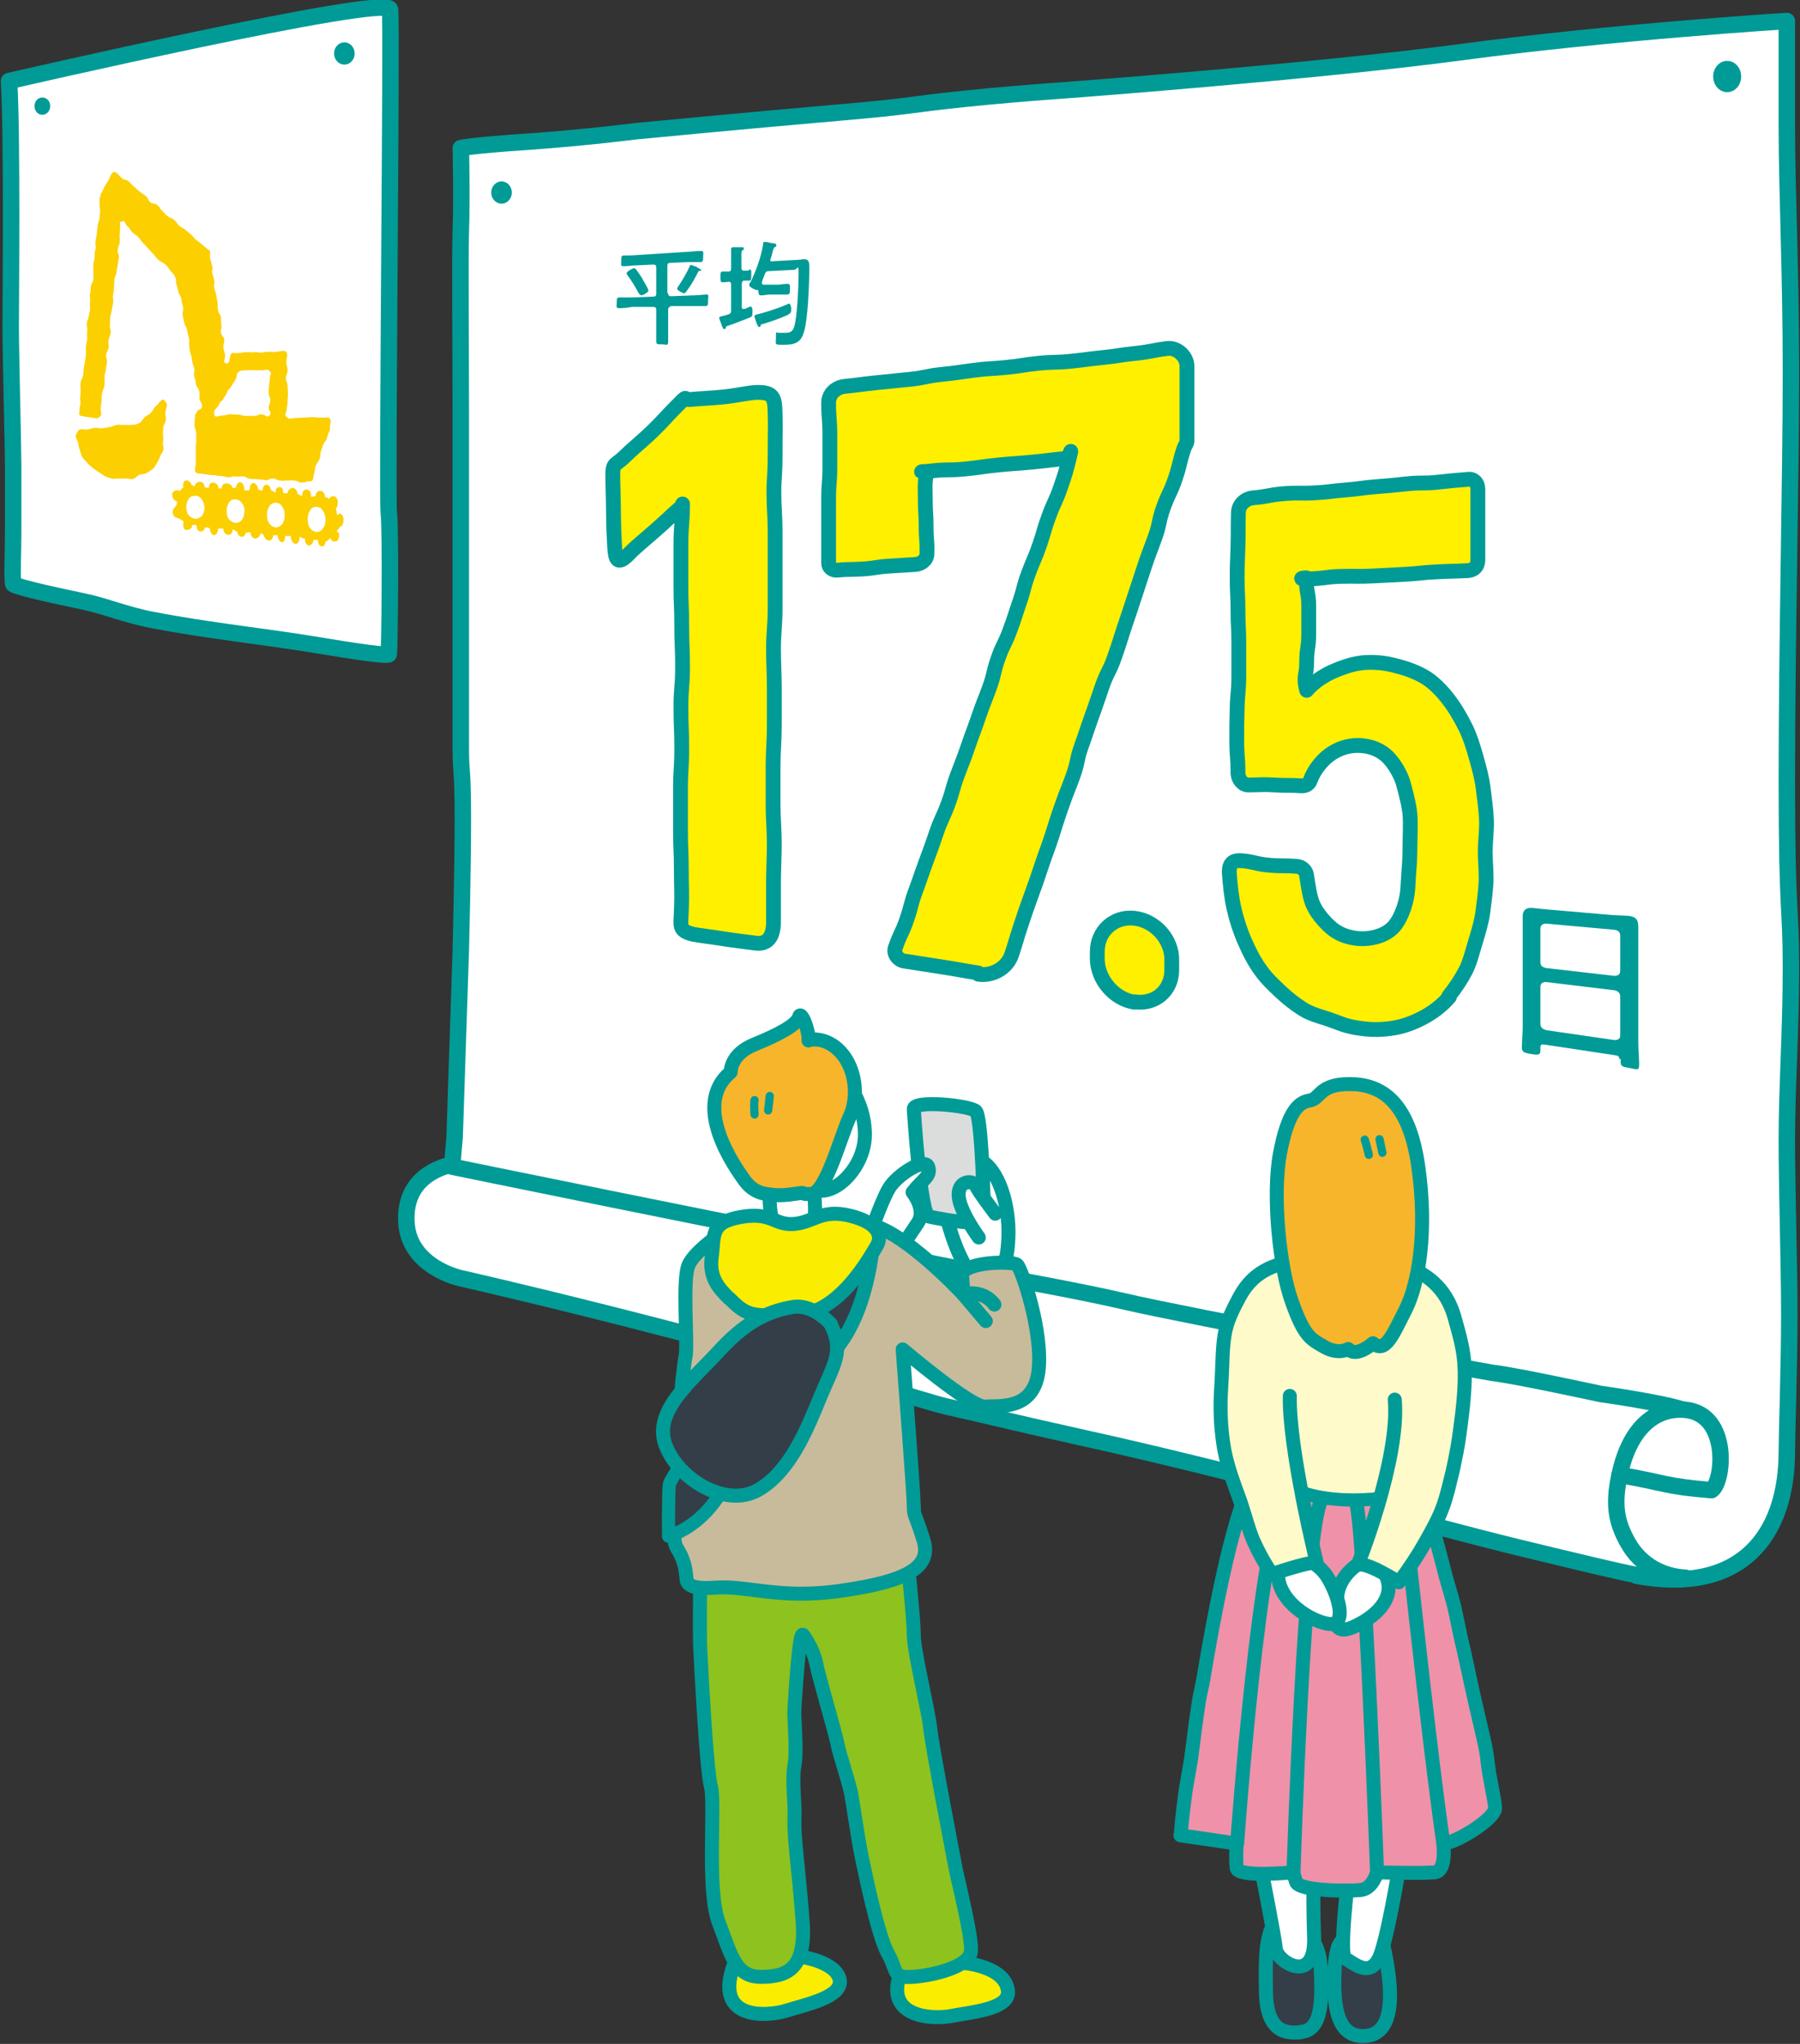 <?xml version="1.0" encoding="UTF-8"?>
<svg xmlns="http://www.w3.org/2000/svg" version="1.1" viewBox="0 0 437.5 496.8">
  <rect x="0" y="0" width="437.5" height="496.8" fill="#333333" stroke="none"/>
  <defs>
    <style>
      .cls-1 {
        fill: #8dc21f;
      }

      .cls-1, .cls-2, .cls-3, .cls-4, .cls-5, .cls-6, .cls-7, .cls-8, .cls-9, .cls-10, .cls-11, .cls-12, .cls-13, .cls-14, .cls-15, .cls-16, .cls-17, .cls-18, .cls-19, .cls-20 {
        stroke: #009b96;
        stroke-linecap: round;
      }

      .cls-1, .cls-2, .cls-3, .cls-4, .cls-5, .cls-6, .cls-7, .cls-8, .cls-9, .cls-10, .cls-11, .cls-12, .cls-14, .cls-15, .cls-16, .cls-17, .cls-19, .cls-20 {
        stroke-linejoin: round;
      }

      .cls-1, .cls-2, .cls-3, .cls-4, .cls-7, .cls-12, .cls-15, .cls-17, .cls-19, .cls-20 {
        stroke-width: 3.4px;
      }

      .cls-2 {
        fill: #ef91a8;
      }

      .cls-3 {
        fill: #c8bb9b;
      }

      .cls-4 {
        fill: #faed00;
      }

      .cls-21 {
        fill-rule: evenodd;
      }

      .cls-21, .cls-22 {
        fill: #009b96;
      }

      .cls-5, .cls-6 {
        stroke-width: 3.6px;
      }

      .cls-5, .cls-23 {
        fill: #fff000;
      }

      .cls-24, .cls-15, .cls-16 {
        fill: #fff;
      }

      .cls-6, .cls-9, .cls-10, .cls-13, .cls-14, .cls-19 {
        fill: none;
      }

      .cls-7, .cls-11, .cls-18 {
        fill: #333e48;
      }

      .cls-8, .cls-9, .cls-11 {
        stroke-width: 3.2px;
      }

      .cls-8, .cls-17 {
        fill: #fffaca;
      }

      .cls-10 {
        stroke-width: 3.6px;
      }

      .cls-12 {
        fill: #f7b52c;
      }

      .cls-13, .cls-14, .cls-16 {
        stroke-width: 4px;
      }

      .cls-13, .cls-18 {
        stroke-miterlimit: 10;
      }

      .cls-25 {
        fill: #fccf00;
      }

      .cls-18 {
        stroke-width: 2px;
      }

      .cls-20 {
        fill: #dbdcdc;
      }
    </style>
  </defs>
  <!-- Generator: Adobe Illustrator 28.7.5, SVG Export Plug-In . SVG Version: 1.2.0 Build 176)  -->
  <g>
    <g id="_レイヤー_1" data-name="レイヤー_1">
      <g>
        <path class="cls-16" d="M2.2,19.7c.8,13.2.4,53.7.4,59.9s.6,29.6.6,33.7v15.7c0,5.3-.3,11,0,12.9,0,.5,7,2.2,17.1,4.3,5.3,1.1,10.4,3.3,16.8,4.5,12.8,2.5,27.8,4.1,38.7,5.9,11.3,1.9,18.6,2.9,18.7,2.4.2-1.6.5-29.9,0-34.3-.5-4.4.8-118.5.3-122.4C94.1-1.5,2.2,19.7,2.2,19.7Z"/>
        <path class="cls-16" d="M397.6,382.8c-3.9-.7-14.2-3.2-28.7-6.7-25.6-6.3-65.6-17.8-106.5-26.8-7.7-1.7-15.5-3.5-23.1-5.3-4.1-1-8.4-1.8-12.2-2.9-60.5-18.1-115.1-30.4-115.1-30.4,0,0-12.4-2.6-13.2-13.3-.8-11.3,8.6-13.8,11.2-14.4,0-1.5.4-5.1.5-6.6.5-15.1,1.5-45.4,1.5-45.4,0,0,.5-19.3.5-31.9s-.5-11.2-.5-16.8v-81.7c0-13.7-.2-38.2,0-44.2.3-9,0-20.4,0-20.4,0,0,2-.6,16.9-1.6,14-1,25.6-2.5,25.6-2.5,55.4-5.3,54.6-4.7,69-6.6,14.1-1.9,34.5-3.3,34.5-3.3,0,0,60.8-4.5,97-9.3,36.3-4.9,79.3-7.6,79.3-7.6v25.7c0,15.7,1,34.8,1,59.9s-1,65.8-1,99.1,1,30.1,1,45.4-1,29.3-1,41.7.6,30.4.6,42.6-.6,29.6-.6,33.3c0,20.2-10.9,35-36.6,30.2Z"/>
        <path class="cls-13" d="M409.7,342.9c-4.4-1.8-20.8-4.1-20.8-4.1,0,0-20.2-4.4-26.1-5.1-2.4-.3-75.2-14-89.2-17.3-13-3-28.5-5.6-42.9-8.5-60.4-11.9-120.7-24.3-120.7-24.3"/>
        <path class="cls-21" d="M423.2,18.6c0,2.1-1.5,3.8-3.4,3.8s-3.4-1.7-3.4-3.8,1.5-3.8,3.4-3.8,3.4,1.7,3.4,3.8Z"/>
        <path class="cls-21" d="M124.4,46.8c0,1.5-1.1,2.7-2.5,2.7s-2.5-1.2-2.5-2.7,1.1-2.7,2.5-2.7,2.5,1.2,2.5,2.7Z"/>
        <path class="cls-21" d="M86.2,13c0,1.5-1.1,2.7-2.5,2.7s-2.5-1.2-2.5-2.7,1.1-2.7,2.5-2.7,2.5,1.2,2.5,2.7Z"/>
        <path class="cls-21" d="M12.2,25.8c0,1.1-.8,2.1-1.9,2.1s-1.9-.9-1.9-2.1.8-2.1,1.9-2.1,1.9.9,1.9,2.1Z"/>
        <g>
          <path class="cls-24" d="M409.7,383.5c-5.7-.3-10.9-3.1-13.9-8.3s-3.7-9.5-2.2-16.5c2.7-12.9,9.8-16.7,16.2-16,10.7,1.2,9.2,17.5,6.2,19.5-11.4-.9-11.2-1.8-22.4-3.7"/>
          <path class="cls-14" d="M409.7,383.5c-5.7-.3-10.9-3.1-13.9-8.3s-3.7-9.5-2.2-16.5c2.7-12.9,9.8-16.7,16.2-16,10.7,1.2,9.2,17.5,6.2,19.5-11.4-.9-11.2-1.8-22.4-3.7"/>
        </g>
        <g>
          <path class="cls-25" d="M82.3,125.1c0,0-.3,0-.4,0-.1-.5-.1-1.1-.3-1.6,0,0,.2,0,.2-.1.4-.6.4-1.8,0-2.4-.5-.6-1.3-.5-1.7.1,0,0,0,.1,0,.2-.3-.2-.7-.4-1.1-.5,0,0,0,0,0,0,0-.9-.6-1.5-1.2-1.5-.6,0-1.1.5-1.1,1.3,0,0,0,0,0,0-.6,0-.6.2-1.1.1,0,0,0-.3,0-.3,0-.8-.5-1.4-1.1-1.4-.6,0-1,.4-1,1.2,0,0-.1.3-.1.3-.6,0-.5-.4-1.1-.4,0,0,0,0,0,0,0-.8-.5-1.4-1.1-1.5-.6,0-1.3.5-1.3,1.3,0,0,.2,0,.2,0-.6,0-.6,0-1.1,0,0,0-.2-.2-.2-.2,0-.8-.2-1.3-.8-1.3-.6,0-1,.3-1,1.2,0,0,0,.1,0,.1-.6,0-.5-.5-1.1-.5,0,0,0,.3,0,.3,0-.8-.5-1.7-1.1-1.7-.6,0-1,.7-1,1.6,0,0,0-.2,0-.2-.6,0-.6-.1-1.1-.2,0,0,.1.2.1.2,0-.8-.6-1.8-1.2-1.8-.6,0-.9.8-.9,1.6,0,0-.2.2-.2.2-.6,0-.6,0-1.1,0,0,0,0-.2,0-.2,0-.8-.4-1.7-1-1.8-.6,0-1.1.8-1.1,1.6,0,0,0-.2,0-.2-.6,0-.6,0-1.1,0,0,0,.3.1.3.1,0-.8-.8-1.2-1.4-1.2-.6,0-1.2.3-1.2,1.1,0,0,.1.1.1.1-.6,0-.6,0-1.1,0,0,0,.2-.1.2-.1,0-.8-.7-1.2-1.3-1.3-.6,0-1,.3-1,1.1,0,0,0,.2,0,.2-.6,0-.6-.1-1.1-.2,0,0,0,0,0,0,0-.8-.4-1.2-1-1.3-.6,0-1.4.4-1.4,1.1s.3.2.3.2c-.5,0-.5-.5-1-.5,0,0,.1.2,0,.2,0,0,0-.1,0-.2-.2-.7-1-1.3-1.5-1.1-.6.2-.7,1-.5,1.7,0,0-.2,0-.2.1-.3.2-.6.6-.8.9,0,0,0-.2,0-.2-.5-.4-1.5,0-1.7.6-.2.7.2,1.5.8,1.9,0,0,.2,0,.3,0,0,.2,0,.5,0,.7s-.4.5-.4.7c0,0,.1,0,0,0-.5.3-.8,1.2-.5,1.9.2.5.6.7,1,.8.2,0,.4.3.5.2,0,0-.2-.1-.1-.2.2.4.8.5,1.1.8,0,0,0,.2,0,.3-.2.7,0,1.6.5,1.8,0,0,.2,0,.3,0,.5,0,1.2-.3,1.3-.9,0,0,0-.1,0-.2,0,0-.2-.1-.2-.1.6,0,.6,0,1.1,0,0,0,.2.2.2.2,0,.8.3,1.3.9,1.4.6,0,1.1-.4,1.1-1.1,0,0,0,.1,0,.1.6,0,.6,0,1.1.2,0,0,.1-.1.1-.1,0,.8.4,1.7,1,1.8.6,0,1-.8,1-1.6,0,0,.2,0,.2,0,.6,0,.6,0,1.1,0,0,0,0,.1,0,.1,0,.8.5,1.3,1.1,1.4.6,0,1.1-.3,1.1-1.1,0,0,0-.2,0-.2.6,0,.5.4,1.1.5,0,0,0-.2,0-.2,0,.8.5,1.4,1.1,1.5.6,0,1-.4,1-1.2,0,0,0,.2,0,.2.6,0,.6-.2,1.2-.1,0,0,0,0,0,0,0,.8.5,1.5,1.1,1.5.6,0,1.3-.5,1.3-1.3,0,0-.2,0-.2,0,.6,0,.5.3,1.1.4,0,0-.1-.2-.1-.2,0,.8.6,1.5,1.2,1.6.6,0,1.1-.5,1.1-1.3,0,0,0,0,0,0,.6,0,.6,0,1.1,0,0,0,0,0,0,0,0,.8.4,1.6,1,1.7.6,0,.8-.6.8-1.5,0,0,.3,0,.3,0,.6,0,.6,0,1.1,0,0,0,0,.2,0,.2,0,.8.5,1.6,1.1,1.7.6,0,1-.6,1-1.4,0,0,0-.3,0-.3.6,0,.5.4,1.1.4,0,0,.2,0,.2,0,0,.8.3,1.6.9,1.7.6,0,1.2-.6,1.2-1.4,0,0-.2,0-.2,0,.6,0,.6,0,1.1.1,0,0,.2,0,.2,0,0,.8.3,1.5.9,1.5.6,0,.9-.4.9-1.3,0,0,.2.2.2.1.4,0,.6-.6,1-.8,0,0,.2.3.2.4.2.4.5.4.8.4.3,0,.4.1.6-.1.5-.5.7-1.5.3-2.2,0,0-.3,0-.4-.1.2-.4.7-.8.9-1.3,0,0-.2.1-.1.1.6,0,.9-.8.9-1.6,0,0,.4,0,.4,0,0,0-.4,0-.4,0,0-.9-.4-1.5-1-1.6ZM47.5,126.1c-.6,0-1.4-.5-1.8-1.1s-.4-1.3-.4-2c0-.7.3-1.3.6-1.8s.9-.7,1.6-.7c.6,0,1.2.3,1.6,1s.6,1.2.6,1.9c0,.7-.2,1.3-.5,1.8s-1,.9-1.7.9ZM57.3,127.1c-.6,0-1.4-.5-1.8-1.1s-.4-1.4-.4-2.1c0-.7.3-1.3.6-1.8s.9-.8,1.6-.7c.6,0,1.2.4,1.6,1s.6,1.2.5,1.9c0,.7-.2,1.4-.5,1.9s-1,1-1.7.9ZM67.1,128.2c-.7,0-1.4-.5-1.8-1.2s-.4-1.4-.4-2.1c0-.7.3-1.4.6-1.9s.9-.8,1.6-.8c.7,0,1.2.4,1.6,1.1s.5,1.2.5,2c0,.7-.2,1.4-.5,1.9s-1,1-1.7,1ZM77,129.3c-.7,0-1.4-.5-1.8-1.2s-.4-1.4-.4-2.2c0-.8.3-1.4.6-1.9s.9-.9,1.6-.8c.7,0,1.2.4,1.6,1.1s.5,1.3.5,2c0,.8-.1,1.4-.5,2s-1,1.1-1.7,1Z"/>
          <path class="cls-25" d="M19.3,101.1c1.1,0,1.1.2,2.2.3s1.1.2,2.2.3c0,0,.8-.5.9-.9,0-.9-.2-.9-.1-1.9s.2-.9.2-1.8,0-.9.2-1.8.4-.9.5-1.8,0-.9,0-1.8.2-.9.3-1.8.2-.9.3-1.8-.3-1-.2-1.9.5-.9.6-1.8-.2-.9,0-1.8.4-.9.5-1.8-.3-1-.2-1.9,0-.9.1-1.8.3-.9.4-1.8.2-.9.3-1.8-.2-.9,0-1.9.1-.9.2-1.8,0-.9.1-1.8.4-.9.5-1.8.2-.9.3-1.8.2-.9.3-1.8-.4-1-.3-1.9.4-.9.5-1.8-.1-.9,0-1.8,0-.9.1-1.8-.4-1.3.5-1.5.5.5,1.2,1.1.6.8,1.2,1.5.8.5,1.5,1.2.5.8,1.2,1.5.7.7,1.3,1.4.7.7,1.3,1.4.6.8,1.3,1.4.9.4,1.6,1.1.6.8,1.2,1.5.7.6,1.1,1.5,0,.9.3,1.8.3.9.5,1.8.6.9.7,1.8.2.9.4,1.9-.3,1-.1,1.9.2.9.4,1.9.6.9.7,1.8.2.9.4,1.8,0,1,.1,1.9,0,.9.3,1.9.3.9.4,1.8.3.9.5,1.8-.2,1,0,1.9.3.9.4,1.8.6.9.8,1.8,0,1,.1,1.9.7,1,.6,1.9-.7.5-1.1,1.1-.3.6-.7,1.2c0,0,.2.2.2.2,0,0-.2,0-.2,0,0,0,.2.2.2.4,0,0-.2,0-.2,0,0,.9,0,.9,0,1.8s.4.9.4,1.8,0,.9,0,1.8-.1.9-.1,1.8,0,.9,0,1.8,0,.9,0,1.8-.2.9-.2,1.8c0,.5.4.7.8.8.9,0,.9.1,1.8.2s.9.2,1.8.2.9.2,1.8.2.9.2,1.8.3.9-.3,1.8-.2.9,0,1.8,0,.9.5,1.8.6.9,0,1.8.1.9,0,1.8.2.9-.4,1.8-.4.9.4,1.8.5.9,0,1.8,0,.9-.1,1.8,0,.9.5,1.8.5.9-.3,1.8-.3c.3,0,.6,0,.8-.3.3-.9.1-.9.4-1.8s0-.9.4-1.8.6-.8.9-1.6,0-.9.3-1.8.3-.9.6-1.7.7-.7.9-1.6.3-.9.6-1.7,0-1,.2-1.8c.1-.3.2-.6,0-.9-.1-.3-.3-.5-.5-.5-1,0-1,0-2,0s-1-.1-2-.1-1,.1-2,.1-1,.1-2,.1-1.3.5-2.1-.2,0-1,0-1.9.2-.9.2-1.9.1-.9.1-1.9-.1-.9-.1-1.9-.4-.9-.4-1.9.4-.9.4-1.9-.3-.9-.3-1.9.2-.9.2-1.9c0-.6-.4-.9-.8-.9-.9,0-.9.1-1.8.2s-.9,0-1.8,0-.9.1-1.8.2-.9-.2-1.8-.1-.9,0-1.8,0-.9.1-1.8.2-.9,0-1.8,0c-.2,0-.3.4-.4.7-.4.8,0,1.9-1,1.8s-.2-1.1-.3-2-.3-.9-.4-1.8.3-1,.2-1.9-.6-.8-.8-1.7.3-1,.1-1.9,0-.9-.1-1.8-.5-.8-.7-1.7,0-.9-.1-1.8-.2-.9-.3-1.8-.3-.9-.5-1.8.1-.9,0-1.8-.3-.9-.5-1.8.2-.9,0-1.8-.3-.9-.5-1.8,0-.9,0-1.8c0-.2-.4-.3-.5-.4-.7-.6-.7-.6-1.4-1.2s-.7-.6-1.4-1.1-.6-.7-1.3-1.3-.7-.6-1.4-1.2-.8-.4-1.5-1-.5-.8-1.2-1.4-.9-.4-1.6-.9-.6-.7-1.3-1.3-.5-.8-1.2-1.4-1-.2-1.7-.7-.4-.9-1.1-1.5-.8-.5-1.5-1.1-.7-.6-1.4-1.2-.6-.7-1.3-1.3-1-.2-1.7-.8-.6-.8-1.3-1.3c-.2-.1-.4-.3-.6-.2-.2,0-.5.3-.6.5-.5.9-.4.9-.9,1.8s-.6.8-1,1.7-.4.9-.9,1.8c0,0,.3.2.2.2,0,0-.2,0-.2,0,0,0,.1.2.1.2,0,0-.2,0-.2,0,0,.9,0,.9,0,1.8s.2.9.1,1.8,0,.9-.2,1.8-.3.9-.4,1.8-.1.9-.2,1.8-.2.9-.3,1.8.2.9,0,1.8-.2.9-.2,1.8-.2.9-.3,1.8,0,.9,0,1.8,0,.9,0,1.8-.5.9-.6,1.8,0,.9-.2,1.8.1.9,0,1.8,0,.9,0,1.8-.2.9-.3,1.8-.4.9-.5,1.8.2.9.1,1.8,0,.9,0,1.8-.2.9-.3,1.8,0,.9,0,1.8-.1.9-.2,1.8-.2.9-.3,1.8-.1.9-.2,1.8-.5.9-.6,1.8,0,.9,0,1.8,0,.9-.1,1.8.2.9,0,1.8-.1.9-.2,1.8c0,.2-.1.4,0,.6.1.2.3.3.5.3ZM55.7,94.7c.4-.7.5-.7.9-1.4s.5-.7.8-1.4-.1-1,.6-1.5.9-.3,1.9-.4,1,0,1.9,0,1,0,1.9,0,1.1-.4,1.8.2.1.8.1,1.7-.2.9-.2,1.8-.1.9-.1,1.8.4.9.4,1.8-.4.9-.4,1.8.9,1.2.2,1.9-1-.3-1.9-.3-.9.4-1.9.4-.9,0-1.9,0-.9-.3-1.9-.3-.9-.1-1.9-.1-.9.3-1.9.3-1.8.7-2-.2c-.3-1.3.6-1.4,1.2-2.6s.6-.5.9-1.1.4-.6.8-1.3.2-.6.5-1.2Z"/>
          <path class="cls-25" d="M40,97.3c-.2-.2-.6-.2-.8,0-.7.7-.6.8-1.3,1.4s-.5.9-1.2,1.6-.9.5-1.6,1.2-.5,1-1.4,1.4-.9.3-1.8.4-.9-.1-1.8,0-.9-.2-1.8,0-.9.4-1.7.5-.9.2-1.8.3-.9-.2-1.8-.1-.9.3-1.8.4-.9-.2-1.8,0c-.3,0-1,1.2-1,1.6,0,.6.5,1.1.6,1.7s.2,1.2.4,1.7.3,1.2.6,1.7.8.9,1.2,1.4.8.8,1.3,1.2.9.7,1.4,1,1,.7,1.5,1,1.1.4,1.7.6,1.2,0,1.8,0c.6,0,1.1,0,1.7,0s1.2.3,1.8.1,1-.8,1.5-1,1.2-.1,1.7-.4,1-.6,1.5-1,.7-.9,1-1.4c.3-.5.6-1,.8-1.6s.6-1,.8-1.6-.2-1.2-.1-1.8.1-1.2,0-1.8c0-.9,0-.9.1-1.9s.5-.9.6-1.8-.2-1-.1-1.9.3-.9.4-1.8c0-.3-.3-.7-.5-.8Z"/>
        </g>
        <line class="cls-9" x1="219.6" y1="304.1" x2="224.3" y2="308.3"/>
        <g>
          <path class="cls-15" d="M243.3,307.3s1.5,1,1.8-6.6c.3-7.6-2.3-16.7-7.2-18.9-4.9-2.2-10.1,2.3-8.3,11.7s6,17,7.6,17.2"/>
          <path class="cls-20" d="M239.1,293.6c-.1-6.7-.7-22.3-1.9-23.5-1.4-1.4-15.3-2.8-15.1-.5,0,0,1.6,25.6,3.7,26.1,1.3.3,5.9,1.2,9.3,1.4"/>
          <path class="cls-15" d="M210.7,302.2s3.4-10.1,5.4-13.4c2-3.3,8.7-7.5,9.5-5.2.8,2.3-1.3,3-3.8,6.2,0,0,3.4,4.2,1.3,7.4-2.1,3.2-4.9,7.2-4.9,7.2,0,0-8.3,2.8-7.5-2.2Z"/>
          <path class="cls-4" d="M195.1,475.7s8.1,1.2,9,5.5c.8,4.3-8.6,6.1-12.9,7.5-4.4,1.4-18.1,2.7-12.7-11.5"/>
          <path class="cls-4" d="M234,477.1s10.4.7,11,6.9c.4,4.4-9.2,5.1-13.7,6-4.5.9-18.3.6-11.3-12.9"/>
          <path class="cls-1" d="M170.2,382.6s-.2,14,0,18.1c.2,4.1,1.5,29.6,2.6,33.6,1.1,4-1.1,25.2,1.9,33s4,13.2,10.2,13.2,11-1.7,10.2-13.2-2.2-20.7-2-25c.2-4.2-.7-9.5,0-13.2.7-3.7-.2-11.5,0-14s1.1-19,2.1-17.7c.9,1.2,2.7,4.2,3.2,7s4.6,16.7,5.1,19.2c.4,2.5,2.9,9.7,3.4,12.5s1.7,11.2,2.5,15,3.9,19.2,6.4,23.7c2.5,4.5,1,6,6,5.7s13.9-2.5,14.2-6.2c.3-3.7-3.1-16.7-3.9-21s-5.5-28.5-6-33.2-4-18.7-4-22.7-1.3-15.2-1.6-19.5c-.4-4.2-43.1-1.2-50.5,4"/>
          <path class="cls-3" d="M177.6,298.2s-8.5,5.4-10.2,9.2c-1.7,3.7-.1,19.5-.8,22.5-.7,3.1-2.7,24.7-1.7,30.7s-2.4,12.4-.3,15.8,2,5.7,2.2,6.6-.9,3.5,7,2.9c8-.6,15.8,3,31,.7,15.2-2.2,21.7-5.5,19.7-12.1-2-6.6-2.4-5.7-2.4-8.5s-2.7-38-2.7-38c0,0,16.7,14.2,20,13.9s11.7,1.1,13-8.5c1.2-9.6-4.1-25.1-5.2-26s-12.5-.8-13.4,2.4l.4,4.9s-18.5-20-26.2-16.9c-7.7,3.1-30.3.5-30.3.5Z"/>
          <path class="cls-11" d="M176.1,361.1s-4.1,9.2-13.6,12.3c0,0-.1-11,.2-12.6s6.4-9.7,6.4-9.7l6.9,10Z"/>
          <path class="cls-7" d="M212.3,300.8s-.9,19.7-11.1,29.2-10.4.5-10.4.5l5.1-21.9,16.4-7.9Z"/>
          <path class="cls-15" d="M197.8,288.5s1,9.8-.6,10.5-9.2,3.5-10-5.2,1.9-9,1.9-9"/>
          <path class="cls-15" d="M206,263.3s4.5,5.4,4.2,13.1c-.3,7.7-8,15.5-13.3,12.3"/>
          <path class="cls-12" d="M196.6,252.8s4-1.1,7.7,2.9c3.7,4,4.5,11,2.2,15.8-2.2,4.8-5.8,18.5-9.3,18.7s-.2-.6-4.1,0-5.5.2-6.9,0-3.5-.8-5.4-3.5-13-18-3.2-26.1c0,0-.2-4.3,5.7-6.7,5.9-2.4,10.4-4.8,10.9-6.7.5-1.9,2.6,3.7,2.3,5.7Z"/>
          <g>
            <path class="cls-18" d="M183.4,270.9s-.2-2.4,0-3.5"/>
            <line class="cls-18" x1="186.7" y1="269.9" x2="187.1" y2="266.4"/>
          </g>
          <path class="cls-4" d="M177.2,315.6c-2.6-2.6-4.9-5.1-4.2-10.2s-.5-8.3,7.1-9.6c7.6-1.3,8.1,2.1,12.9,1.7s6.7-3.7,13.6-2c6.9,1.7,8,4.9,6.4,7.5s-9.1,16.4-19.5,16.6c-10.4.2-11.6.7-16.2-4Z"/>
          <path class="cls-7" d="M202,321.9s-4.3-5.1-9.4-4.2-10.6,2.9-17.4,10.2c-6.7,7.4-16.5,14.9-13.5,23.2,3,8.4,14.7,15.5,22.5,11.1s12-14.9,15.2-22.7,5.9-11,2.5-17.6Z"/>
          <path class="cls-19" d="M239.6,321.1l-5.5-6.5s4.7-1.4,7.6,2.5"/>
          <path class="cls-15" d="M237.9,300.8s-4.8-6.5-4.9-10.3,3.7-3.6,4.2-2.3,4.7,6.8,4.7,6.8"/>
        </g>
        <g>
          <path class="cls-7" d="M326.5,471.7s-1.7-.3-2.1,6.7c-.3,7-.2,16.3,6.6,16.5,6.8.2,8.8-7.3,4.8-24l-9.2.8Z"/>
          <path class="cls-7" d="M316,494c-2,0-8.1,1.2-8.3-9.7-.2-10.8.3-11.8.9-14.3.7-3,2.7-1.6,5.7-1.1,3,.5,6.3,2.4,6.7,9.3.3,7,.7,15.5-5,15.7Z"/>
          <path class="cls-15" d="M327.7,456.4s-2.3,19.1-.7,19.7,6.2,5.5,8.6-1.2c2.3-6.7,5.2-25.5,5.2-25.5"/>
          <path class="cls-15" d="M306.1,452s3.7,18.5,4,21.7c.3,3.2,9.7,9,9.3-2.8-.4-11.8,0-19.7,0-19.7"/>
          <g>
            <path class="cls-2" d="M287,446s.2-3.5,1-9.5c.3-2.5,1-5.8,1.5-9,.6-4.3,1.1-9,1.9-14,.3-1.8.8-3.7,1.1-5.5,3.7-22.2,8.8-46.7,13.8-50.5,9.3-7.2,34.9-5.7,39.3,5.6,1.3,3.2,3.4,10.7,5.7,19.7.6,2.3,1.5,5,2.1,7.5.6,2.5,1,4.8,1.6,7.5,1.3,5.4,2.4,11.1,3.6,16.2.9,4,1.8,7.6,2.5,11,.4,1.9.6,4.7.9,6.3,1,5.4,1.6,8,1.3,8.7-1.3,3.1-10,8.1-12.5,8.1,0,0,.9,6.7-2.1,7s-14,0-14,0c0,0-1,4-4,4.3-3,.3-15,.3-15.7-2l-.7-2.3s-13.3,1.3-13.7-1c-.3-2.3,0-6,0-6l-13.7-2Z"/>
            <path class="cls-19" d="M300.7,448s5.5-76.9,12.1-84.9"/>
            <path class="cls-19" d="M340.9,363.5s6.2,59,9.9,84.5"/>
            <path class="cls-19" d="M334.7,455s-3.2-86.8-5.2-90"/>
            <path class="cls-19" d="M314.4,455s2.6-83.7,6.8-90.4"/>
          </g>
          <path class="cls-15" d="M330.2,380.1s-4.4,2.7-5.1,7.3-2.1,10.9,4.2,7.9c6.4-3,9.9-7.8,7.4-12.6"/>
          <path class="cls-15" d="M316.3,378.5s4.3,1.3,6.5,5.1c2.2,3.7,4.2,9.8,1.6,11-2.7,1.2-16.3-5.1-13.4-14.9"/>
          <path class="cls-8" d="M308.4,357.5s6.7,11,34.7,5.6l2.6-38.8h-37.3v33.2Z"/>
          <path class="cls-17" d="M313.5,339.3c-.3,12.7,6.5,40.4,6.5,40.4-3.3.3-10.8,2.9-10.8,2.9,0,0-2.3-3-4.6-8.2-1.1-2.6-1.9-5.8-3.1-9.4-1.5-4.2-3.5-9.1-4.2-14.3-.6-4.1-.8-8.5-.5-13.1.4-6,.2-10.5,1.1-14.4.7-3.1,2.4-6.1,3.5-8.2,3.5-6.3,9-8.4,17.6-9,15-1.2,30.5,0,34.5,14.1.8,3,2.1,7,2.4,11.1.4,5.4-.3,11.1-1.2,17.7-.4,2.8-1,5.9-1.7,9-.6,2.4-1.3,5.5-2.1,7.8-1.2,3.4-2.7,6-4.5,9.2-1.8,3.2-3.9,6.4-6.4,9.7,0,0-8-5.2-10-4.2,0,0,10.3-25.7,9-40.2"/>
          <path class="cls-12" d="M322.1,327.5c-3.5-2-5-2.5-8-10.8-3.1-8.3-4.9-26.2-3-36.3,1.9-10.1,4.5-12.5,7.2-12.9,2.7-.4,2.2-4,9.7-4,7.5,0,14.4,3.9,16.7,19.9,2.3,16,.1,28.7-3.1,35-3.2,6.3-4.9,10.6-7.9,8.1,0,0-4,3.6-6,1.4,0,0-2.3,1.4-5.6-.4Z"/>
          <g>
            <path class="cls-18" d="M332.7,280.7s-.6-2.6-1-3.7"/>
            <line class="cls-18" x1="336" y1="280.2" x2="335.3" y2="276.9"/>
          </g>
        </g>
        <g>
          <g>
            <path class="cls-23" d="M165.8,123c-3.3,2.9-3.1,2.9-6.4,5.8s-5.3,4.5-6.5,5.8c-2.9,3-3.3,1.3-3.5-1.5-.4-7.1-.2-7.1-.4-14.3s-.1-4.9,2.9-7.9c1.6-1.6,4.2-3.7,6.5-5.9,3.3-3.2,3-3.2,6.1-6.3s1.3-1.4,3.3-1.6c1.9-.2,4.9-.3,7.9-.6s6.1-1,7.8-1.1c4.6-.2,4.8,1.2,4.9,5.2s0,3.6,0,9.5-.3,5.9-.3,9.5.3,6.1.3,9.5,0,6.2,0,9.5,0,6.3,0,9.5-.4,6.3-.4,9.5.2,6.4.2,9.5,0,6.4,0,9.5-.3,6.4-.3,9.5,0,6.5,0,9.5.3,6.6.3,9.5-.2,6.8-.2,9.5c0,5.4,0,8.9,0,9.5,0,4.2-1.9,5.6-4.7,5.1-2.2-.3-4.9-.6-7.4-1s-6.5-.9-7.4-1.1c-3.7-.9-3-2.1-2.9-5.6.2-4.9,0-5,0-9.9s-.2-5-.2-9.9,0-5,0-9.9.3-5,.3-9.9-.2-5-.2-9.9.4-5,.4-9.9-.2-5-.2-9.9-.2-5-.2-9.9,0-5,0-9.9.4-5,.4-9.9"/>
            <path class="cls-6" d="M165.8,123c-3.3,2.9-3.1,2.9-6.4,5.8s-5.3,4.5-6.5,5.8c-2.9,3-3.3,1.3-3.5-1.5-.4-7.1-.2-7.1-.4-14.3s-.1-4.9,2.9-7.9c1.6-1.6,4.2-3.7,6.5-5.9,3.3-3.2,3-3.2,6.1-6.3s1.3-1.4,3.3-1.6c1.9-.2,4.9-.3,7.9-.6s6.1-1,7.8-1.1c4.6-.2,4.8,1.2,4.9,5.2s0,3.6,0,9.5-.3,5.9-.3,9.5.3,6.1.3,9.5,0,6.2,0,9.5,0,6.3,0,9.5-.4,6.3-.4,9.5.2,6.4.2,9.5,0,6.4,0,9.5-.3,6.4-.3,9.5,0,6.5,0,9.5.3,6.6.3,9.5-.2,6.8-.2,9.5c0,5.4,0,8.9,0,9.5,0,4.2-1.9,5.6-4.7,5.1-2.2-.3-4.9-.6-7.4-1s-6.5-.9-7.4-1.1c-3.7-.9-3-2.1-2.9-5.6.2-4.9,0-5,0-9.9s-.2-5-.2-9.9,0-5,0-9.9.3-5,.3-9.9-.2-5-.2-9.9.4-5,.4-9.9-.2-5-.2-9.9-.2-5-.2-9.9,0-5,0-9.9.4-5,.4-9.9"/>
          </g>
          <path class="cls-5" d="M275.7,243.6c-5-.8-9-5.6-9-10.6v-1.7c0-5,4.1-8.7,9.1-8.1,5,.6,9.1,5.2,9,10.2v2.4c0,5-4.1,8.5-9.1,7.7h0Z"/>
        </g>
        <g>
          <path class="cls-22" d="M162.4,71.3c0,.5.2.7.7.7l5.2-.2c1,0,2-.1,3.1-.2s.7.3.7,1.4,0,1.4-.7,1.4c-1,0-2,0-3.1,0h-5.2c-.5.2-.7.4-.7.9v3.8c0,1.3,0,2.5,0,3.8s-.3.8-1.5.8-1.4,0-1.4-.8c0-1.3,0-2.5,0-3.8v-3.8c0-.5-.2-.7-.7-.7h-5.2c-1,.2-2,.3-3,.3s-.7-.3-.7-1.3,0-1.3.7-1.3c1,0,2,0,3,0l5.2-.2c.5,0,.7-.2.7-.7v-6.4c0-.5-.2-.7-.7-.7l-4.1.2c-1,0-2,.2-3,.2s-.7-.3-.7-1.3,0-1.3.7-1.3c1,0,2,0,3-.1l12.5-.8c1,0,2-.2,3-.2s.7.3.7,1.3,0,1.4-.7,1.4c-1,0-2,0-3,0l-4.3.2c-.5,0-.7.2-.7.8v6.5ZM155.8,71.7c-.3,0-.5-.3-.6-.5-.8-1.5-1.7-3-2.7-4.3,0-.1-.2-.3-.2-.5,0-.4,1.5-1.2,1.8-1.2s.3.1.5.3c.5.6.9,1.3,1.4,2,0,0,.2.3.3.6.5.8,1.3,2.2,1.3,2.5,0,.5-1.4,1.2-1.8,1.2ZM170.2,65.8c-.3,0-.4,0-.6.5-.8,1.5-1.6,3-2.6,4.3-.2.2-.4.7-.7.7s-1.7-.7-1.7-1.1.2-.4.2-.5c.9-1.3,2.2-3.5,2.8-4.9.1-.3.2-.4.3-.4s1,.3,1.2.4c.2,0,.4.2.5.3.5.2.8.4.8.6s-.2.2-.3.3Z"/>
          <path class="cls-22" d="M182.1,65.5c.6,0,.5.3.5,1.3s0,1.4-.5,1.4-.9,0-1.2,0c-.4,0-.6.3-.6.8v5.5c0,.3,0,.6.4.6s.1,0,.2,0c.4-.1.6-.2,1-.4.1,0,.4-.2.5-.2.5,0,.5.9.5,1.3,0,1.1-.2,1.2-.7,1.4-1.8.7-3.5,1.4-5.3,2-.4.1-.4.1-.5.5,0,.2-.2.3-.4.3s-.3-.3-.5-.7c-.1-.4-.7-1.8-.7-2s.1-.3.8-.5c.3,0,.8-.2,1.5-.4.5-.2.6-.4.6-.9v-6.3c0-.5-.2-.8-.7-.7s-1.1.1-1.4.1c-.5,0-.5-.4-.5-1.3s0-1.3.5-1.3,1.2,0,1.5,0c.5,0,.6-.3.6-.8v-2.4c0-.7,0-1.4,0-2,0,0,0-.2,0-.3,0-.3.2-.4.4-.4.3,0,1.9,0,2.3,0,.2,0,.4,0,.4.3s-.1.3-.4.5c-.2.2-.2.4-.2,1.2v3c0,.5.2.7.7.7.4,0,.8,0,1.2-.1ZM187.2,63.1c0,.4.2.5.5.4l5.4-.3c.7,0,1.5-.1,2.3-.2,1.3,0,1.3.8,1.3,2.2,0,3.6-.3,12.3-1.3,15.5-.8,2.9-2.7,3.1-5,3.1s-1.8,0-1.8-1.8,0-1.1.6-1.1,1.1,0,1.7,0c1.8,0,2.1-.9,2.4-2.7.5-2.6.8-8.8.8-11.6s-.2-1-1.2-1l-6.1.3c-.5,0-.7.2-.9.7-.2.6-.5,1.2-.7,1.9,0,0,0,.2,0,.3,0,.3.2.4.4.4.5,0,1.1,0,1.6,0h2.1c.7-.1,1.4-.2,2.1-.2s.6.4.6,1.3,0,1.3-.8,1.3-1,0-2,0h-2.1c-.7,0-1.4.2-2.1.2s-.6-.5-.7-1.2c0,0,0-.1-.1-.1s0,0,0,0c0,0-.2,0-.2,0-.4,0-1.9-.7-1.9-1.2s.2-.5.3-.7c1.4-2.8,2.6-6.2,3.1-9.3,0-.3,0-.5.4-.5s1.3.2,1.7.3c.2,0,1.1,0,1.1.5s-.2.3-.3.4c-.3.2-.3.2-.6,1.1,0,.3-.2.8-.4,1.5,0,0,0,.1,0,.2ZM191.6,76.5c-2,.9-4.3,1.7-6.3,2.3-.3,0-.4.1-.4.3,0,.2-.2.4-.4.4s-.3-.3-.6-.9c0-.2-.2-.4-.2-.6,0-.1-.3-.8-.3-1.1s.2-.3.3-.4c1.5-.3,5.9-1.7,7.3-2.4.2,0,.6-.3.7-.3.5,0,.6.9.6,1.3,0,.7,0,1-.7,1.3Z"/>
        </g>
        <path class="cls-22" d="M393.6,257.5c0-.7-.3-.9-1-1l-17.2-2.6c-.7-.1-1,0-1,.7v.7c0,1.1-.4,1.2-2.2.9s-2.3-.5-2.3-1.6c0-1.6.2-3.3.2-5v-22.9c0-1.3,0-2.7,0-4s.7-2.2,2.5-2,2.7.3,4,.4l15.1,1.3c1.3.1,2.6.1,3.9.2,2.2.2,2.6,1,2.6,2.9s0,2.2,0,3.9v24c0,1.8.2,3.6.2,5.3s-.5,1.2-2.3.9-2.2-.4-2.2-1.6v-.7ZM392.4,237.2c.9,0,1.4-.4,1.4-1.2v-8.6c0-.8-.5-1.3-1.4-1.4l-16.6-1.5c-.9,0-1.3.4-1.4,1.1v8.3c0,.8.5,1.2,1.4,1.4l16.6,1.9ZM374.4,248.9c0,.8.5,1.2,1.4,1.5l16.6,2.4c.9,0,1.4-.3,1.4-1.1v-9.5c0-.8-.5-1.3-1.4-1.5l-16.6-2c-.9,0-1.3.3-1.4,1.1v9.1Z"/>
        <g>
          <g>
            <path class="cls-23" d="M237.8,236.5c-4.5-.7-4.5-.8-9-1.5s-4.5-.7-9-1.4c-1.5-.2-2.7-1.8-2.2-3.2,1.2-3.5,1.6-3.4,2.8-6.9s.9-3.6,2.2-7.1,1.2-3.5,2.5-7,1.3-3.5,2.5-7,1.5-3.4,2.8-6.9,1-3.6,2.3-7.1,1.4-3.5,2.6-7,1.3-3.5,2.5-7c1.2-3.5,1.3-3.5,2.6-7s.9-3.6,2.1-7.1,1.6-3.4,2.9-6.9,1.2-3.5,2.4-7,.9-3.6,2.2-7.1,1.5-3.4,2.7-6.9,1-3.6,2.3-7.1,1.6-3.4,2.8-6.9,1.2-3.5,2.1-7.1-.1,0-.5.1c-4.2.4-4.2.5-8.3.9s-4.2.3-8.3.7-4.2.6-8.3,1-4.2,0-8.4.5-.8-.2-.9.3c-.5,3.3-.3,3.3-.3,6.6s.2,3.3.2,6.6.3,3.3.2,6.6c0,1.5-1.4,2.5-2.8,2.6-3.2.2-3.2.2-6.4.4s-3.2.5-6.4.7-3.2,0-6.4.3c-1,0-1.9-.7-1.9-1.7,0-3.9,0-3.9,0-7.8s0-3.9,0-7.8.3-3.9.3-7.8,0-3.9,0-7.8-.3-3.9-.3-7.8c0-2.2,1.8-3.8,4-4,3.9-.4,3.9-.5,7.8-.9s3.9-.4,7.9-.8,3.9-.8,7.8-1.2,3.9-.5,7.8-1,3.9-.3,7.9-.7,3.9-.6,7.8-1,4-.1,7.9-.5,3.9-.5,7.8-.9,3.9-.6,7.8-1,3.9-.7,7.8-1.2c2.4-.3,4.8,1.9,4.8,4.3,0,4.6,0,4.6,0,9.1s0,4.6,0,9.1c0,.6-.5,1.1-.7,1.7-1.2,3.6-.9,3.7-2.1,7.3s-1.6,3.5-2.9,7.1-.8,3.8-2.1,7.4-1.4,3.6-2.6,7.2-1.2,3.6-2.4,7.3-1.2,3.6-2.4,7.2-1.1,3.6-2.4,7.3-1.7,3.4-3,7.1-1.2,3.6-2.5,7.2-1.2,3.6-2.5,7.2-.8,3.8-2.1,7.4-1.4,3.5-2.7,7.2-1.2,3.6-2.4,7.3-1.3,3.6-2.5,7.2-1.2,3.6-2.5,7.2-1.3,3.6-2.5,7.2-1.1,3.7-2.3,7.3c-1.1,3.3-4.6,5.3-8.1,4.8Z"/>
            <path class="cls-10" d="M237.8,236.5c-4.5-.7-4.5-.8-9-1.5s-4.5-.7-9-1.4c-1.5-.2-2.7-1.8-2.2-3.2,1.2-3.5,1.6-3.4,2.8-6.9s.9-3.6,2.2-7.1,1.2-3.5,2.5-7,1.3-3.5,2.5-7,1.5-3.4,2.8-6.9,1-3.6,2.3-7.1,1.4-3.5,2.6-7,1.3-3.5,2.5-7c1.2-3.5,1.3-3.5,2.6-7s.9-3.6,2.1-7.1,1.6-3.4,2.9-6.9,1.2-3.5,2.4-7,.9-3.6,2.2-7.1,1.5-3.4,2.7-6.9,1-3.6,2.3-7.1,1.6-3.4,2.8-6.9,1.2-3.5,2.1-7.1-.1,0-.5.1c-4.2.4-4.2.5-8.3.9s-4.2.3-8.3.7-4.2.6-8.3,1-4.2,0-8.4.5-.8-.2-.9.3c-.5,3.3-.3,3.3-.3,6.6s.2,3.3.2,6.6.3,3.3.2,6.6c0,1.5-1.4,2.5-2.8,2.6-3.2.2-3.2.2-6.4.4s-3.2.5-6.4.7-3.2,0-6.4.3c-1,0-1.9-.7-1.9-1.7,0-3.9,0-3.9,0-7.8s0-3.9,0-7.8.3-3.9.3-7.8,0-3.9,0-7.8-.3-3.9-.3-7.8c0-2.2,1.8-3.8,4-4,3.9-.4,3.9-.5,7.8-.9s3.9-.4,7.9-.8,3.9-.8,7.8-1.2,3.9-.5,7.8-1,3.9-.3,7.9-.7,3.9-.6,7.8-1,4-.1,7.9-.5,3.9-.5,7.8-.9,3.9-.6,7.8-1,3.9-.7,7.8-1.2c2.4-.3,4.8,1.9,4.8,4.3,0,4.6,0,4.6,0,9.1s0,4.6,0,9.1c0,.6-.5,1.1-.7,1.7-1.2,3.6-.9,3.7-2.1,7.3s-1.6,3.5-2.9,7.1-.8,3.8-2.1,7.4-1.4,3.6-2.6,7.2-1.2,3.6-2.4,7.3-1.2,3.6-2.4,7.2-1.1,3.6-2.4,7.3-1.7,3.4-3,7.1-1.2,3.6-2.5,7.2-1.2,3.6-2.5,7.2-.8,3.8-2.1,7.4-1.4,3.5-2.7,7.2-1.2,3.6-2.4,7.3-1.3,3.6-2.5,7.2-1.2,3.6-2.5,7.2-1.3,3.6-2.5,7.2-1.1,3.7-2.3,7.3c-1.1,3.3-4.6,5.3-8.1,4.8Z"/>
          </g>
          <g>
            <path class="cls-23" d="M352.3,242.3c-1.7,2-4,3.8-6.5,5.1s-4.9,2.2-7.9,2.6-5.3.3-8.3-.2-4.4-1.3-6.5-2-4.5-1.3-6.4-2.5-3.8-2.7-5.4-4.2-3.4-3.2-4.7-5c-1.8-2.4-3-4.9-4.1-7.4s-2-5.3-2.6-8-.9-5.6-1.1-8.4,1.3-3.2,2.9-3.1c3.4.3,3.4.8,6.8,1.1s3.4,0,6.8.3c1.2.1,2.2,1.1,2.3,2.3.4,2.6.7,5,1.5,6.9s2.6,4.1,4.3,5.6,3.8,2.4,6.4,2.7,6.8-.3,9.1-3c1.3-1.6,2.2-3.7,2.8-6.1s.5-4.3.7-6.7.3-4.4.3-6.7.2-5.3,0-7.6-1-5.3-1.6-7.5-2.2-4.9-3.8-6.5-4-2.7-6.9-2.8-5.4.9-7.3,2.3-3.7,3.7-4.6,6.1c-.3,1-1.2,1.5-2.3,1.4-3.2-.2-3.2,0-6.4-.2s-3.2,0-6.4,0c-1.4,0-2.5-1.5-2.5-2.9,0-4-.3-4-.3-7.9s0-4,.1-7.9.4-4,.4-7.9,0-4,0-7.9-.2-4-.2-7.9-.2-4-.2-7.9.1-4,.2-7.9,0-4,.1-7.9c0-2,1.6-3.5,3.6-3.7,3.7-.3,3.7-.7,7.4-1s3.8,0,7.5-.2,3.7-.4,7.5-.7,3.7-.5,7.5-.8,3.7-.3,7.5-.7,3.8,0,7.5-.4,3.7-.4,7.5-.7c1.3-.1,2.2,1,2.2,2.3q0,4.4,0,8.7c0,4.4,0,4.4,0,8.7,0,1.4-.9,2.4-2.4,2.5-3.8.2-3.8.1-7.7.3s-3.8.4-7.7.6-3.8.2-7.7.4-3.8,0-7.7.1-3.8.5-7.7.6-.7-.4-.7-.2c-.2,3.4.5,3.4.5,6.8s0,3.4,0,6.8-.5,3.4-.5,6.8-.9,3.6,0,6.9c1.5-1.8,4.1-3.7,7.1-4.9s5.3-1.9,8.4-1.9,5,.5,7.2,1.1,4.8,1.6,6.7,2.9,3.7,3.2,5.2,5.2c1.6,2.1,2.9,4.4,4,6.6s1.9,4.8,2.6,7.3,1.4,5,1.7,7.5.7,5.1.8,7.7-.3,5.2-.3,7.7.3,5.1.2,7.4-.5,5.1-.8,7.4-1.1,4.9-1.8,7.2-1.3,4.9-2.4,7-2.5,4.2-4.1,6.2Z"/>
            <path class="cls-10" d="M352.3,242.3c-1.7,2-4,3.8-6.5,5.1s-4.9,2.2-7.9,2.6-5.3.3-8.3-.2-4.4-1.3-6.5-2-4.5-1.3-6.4-2.5-3.8-2.7-5.4-4.2-3.4-3.2-4.7-5c-1.8-2.4-3-4.9-4.1-7.4s-2-5.3-2.6-8-.9-5.6-1.1-8.4,1.3-3.2,2.9-3.1c3.4.3,3.4.8,6.8,1.1s3.4,0,6.8.3c1.2.1,2.2,1.1,2.3,2.3.4,2.6.7,5,1.5,6.9s2.6,4.1,4.3,5.6,3.8,2.4,6.4,2.7,6.8-.3,9.1-3c1.3-1.6,2.2-3.7,2.8-6.1s.5-4.3.7-6.7.3-4.4.3-6.7.2-5.3,0-7.6-1-5.3-1.6-7.5-2.2-4.9-3.8-6.5-4-2.7-6.9-2.8-5.4.9-7.3,2.3-3.7,3.7-4.6,6.1c-.3,1-1.2,1.5-2.3,1.4-3.2-.2-3.2,0-6.4-.2s-3.2,0-6.4,0c-1.4,0-2.5-1.5-2.5-2.9,0-4-.3-4-.3-7.9s0-4,.1-7.9.4-4,.4-7.9,0-4,0-7.9-.2-4-.2-7.9-.2-4-.2-7.9.1-4,.2-7.9,0-4,.1-7.9c0-2,1.6-3.5,3.6-3.7,3.7-.3,3.7-.7,7.4-1s3.8,0,7.5-.2,3.7-.4,7.5-.7,3.7-.5,7.5-.8,3.7-.3,7.5-.7,3.8,0,7.5-.4,3.7-.4,7.5-.7c1.3-.1,2.2,1,2.2,2.3q0,4.4,0,8.7c0,4.4,0,4.4,0,8.7,0,1.4-.9,2.4-2.4,2.5-3.8.2-3.8.1-7.7.3s-3.8.4-7.7.6-3.8.2-7.7.4-3.8,0-7.7.1-3.8.5-7.7.6-.7-.4-.7-.2c-.2,3.4.5,3.4.5,6.8s0,3.4,0,6.8-.5,3.4-.5,6.8-.9,3.6,0,6.9c1.5-1.8,4.1-3.7,7.1-4.9s5.3-1.9,8.4-1.9,5,.5,7.2,1.1,4.8,1.6,6.7,2.9,3.7,3.2,5.2,5.2c1.6,2.1,2.9,4.4,4,6.6s1.9,4.8,2.6,7.3,1.4,5,1.7,7.5.7,5.1.8,7.7-.3,5.2-.3,7.7.3,5.1.2,7.4-.5,5.1-.8,7.4-1.1,4.9-1.8,7.2-1.3,4.9-2.4,7-2.5,4.2-4.1,6.2Z"/>
          </g>
        </g>
      </g>
    </g>
  </g>
</svg>